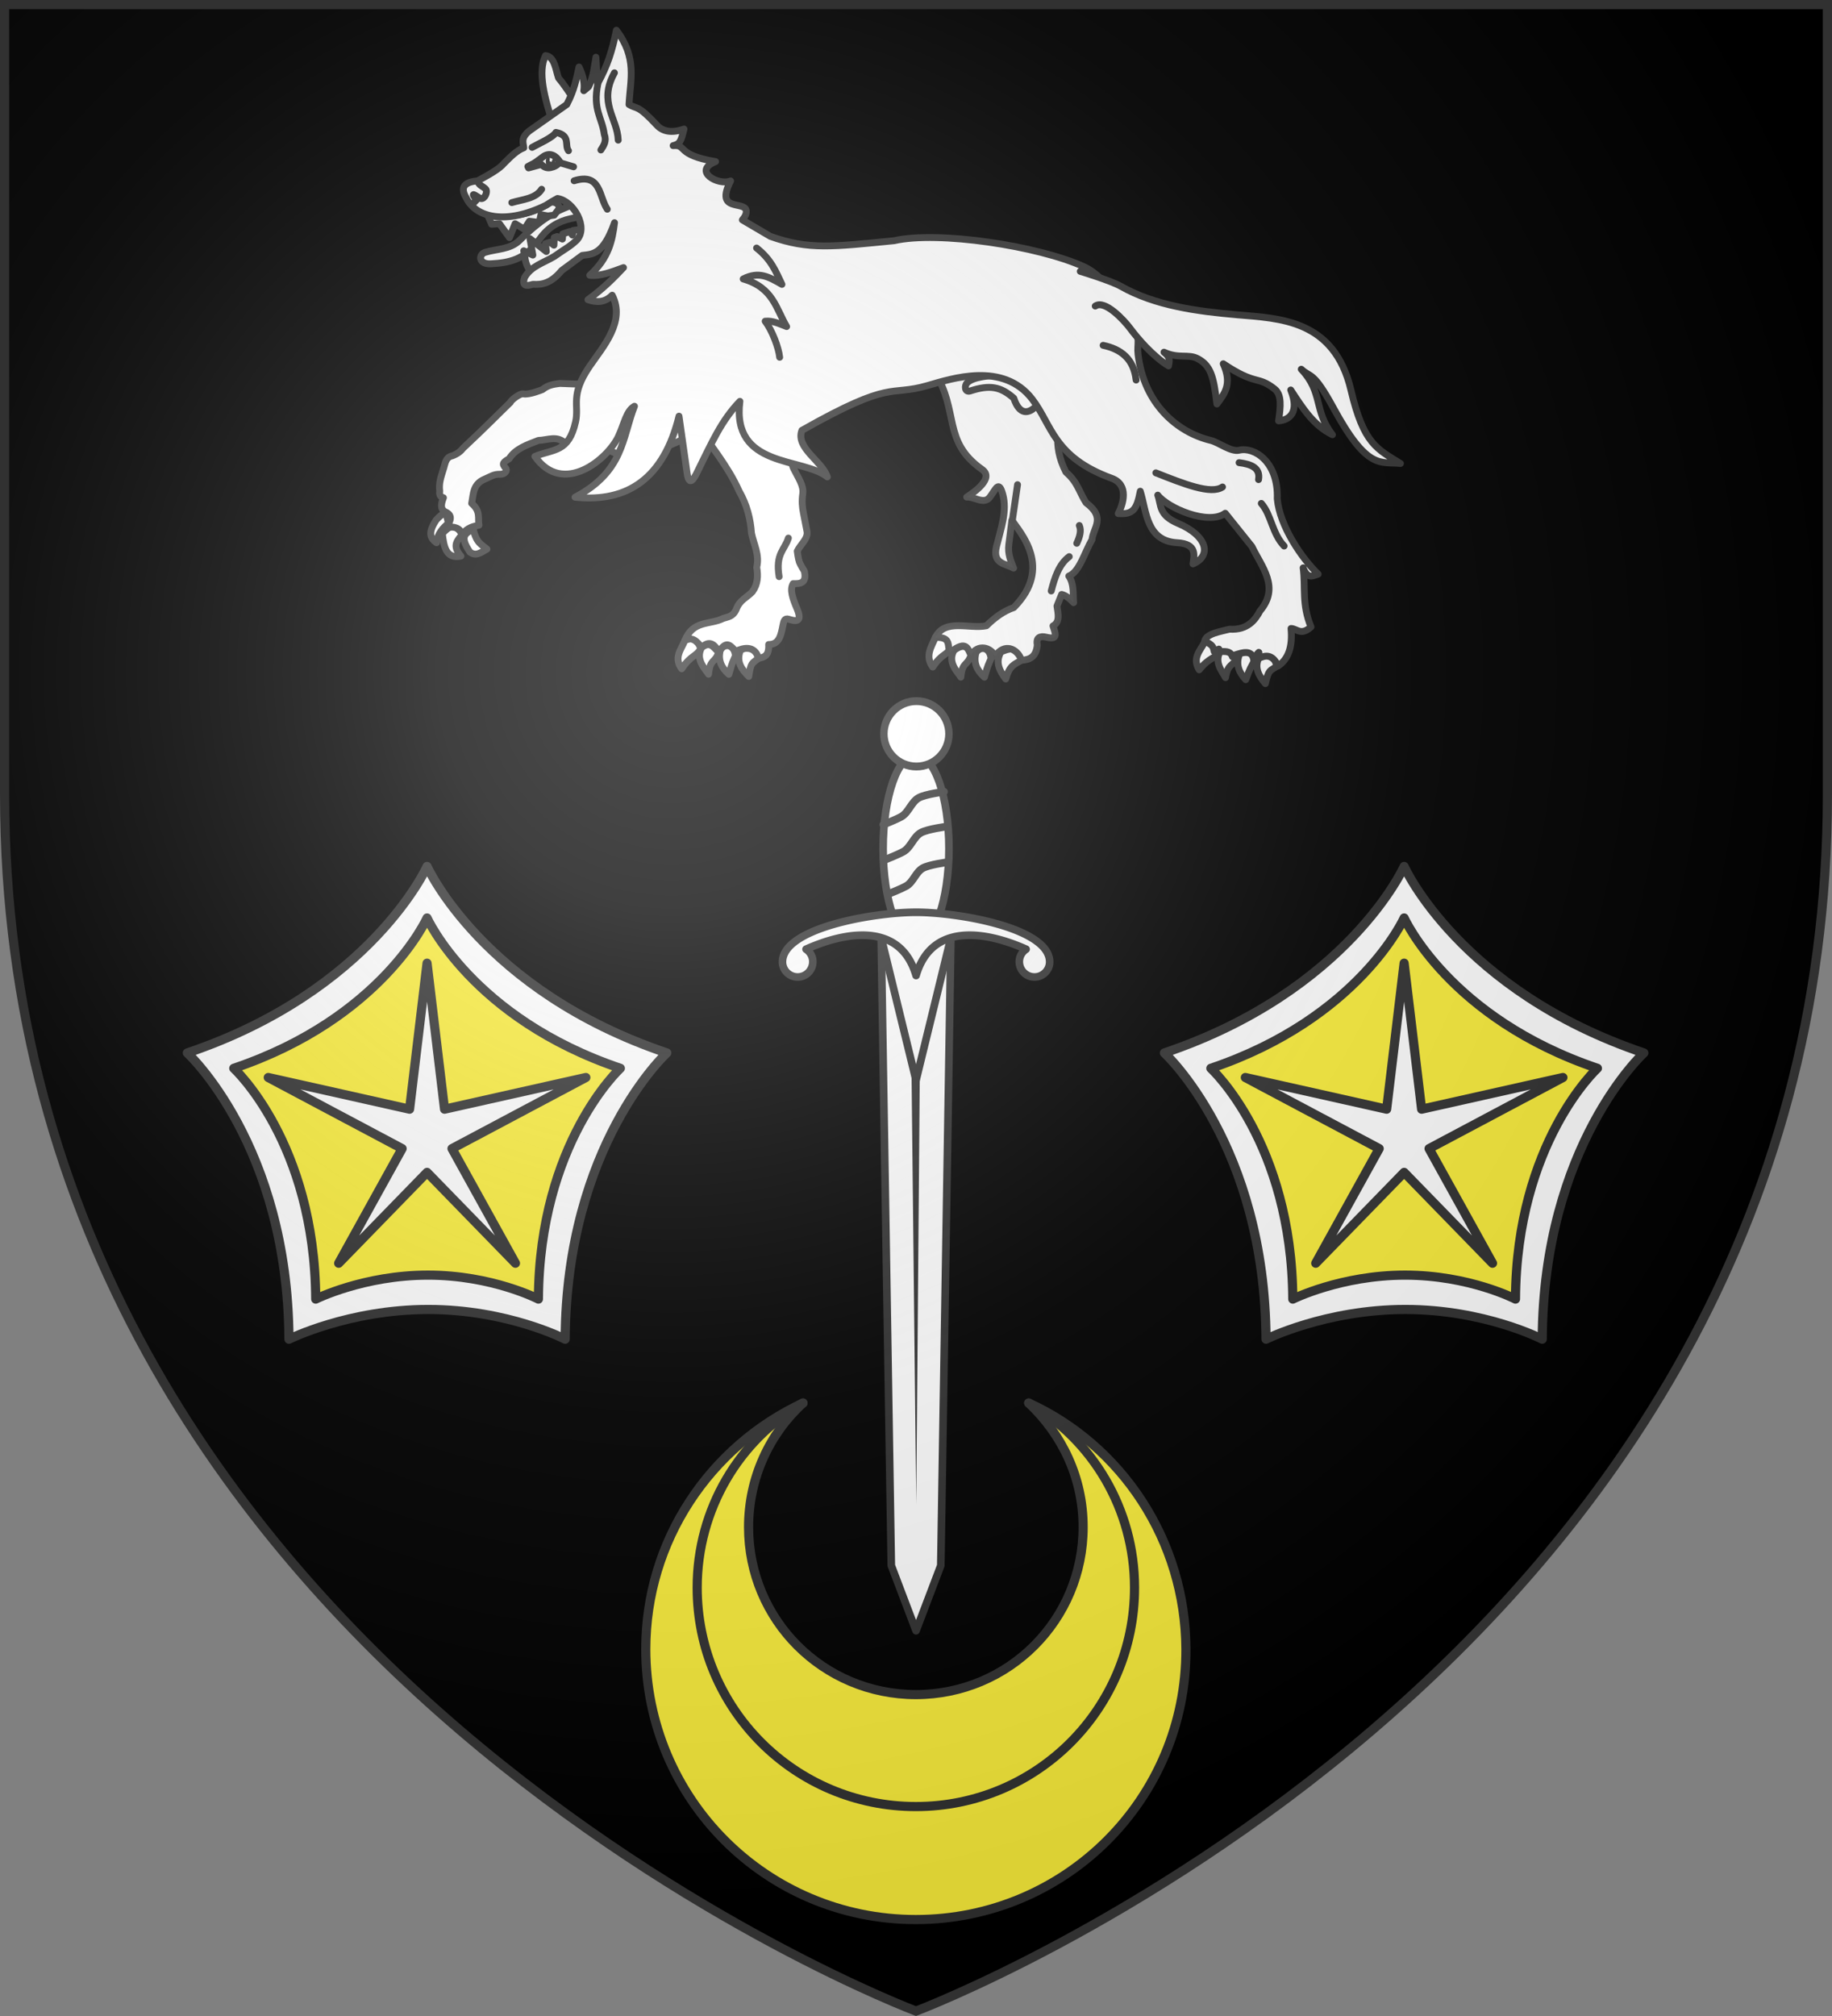 <svg xmlns="http://www.w3.org/2000/svg" xmlns:xlink="http://www.w3.org/1999/xlink" width="600" height="660" viewBox="-300 -300 600 660"><rect x="-300" y="-300" width="600" height="660" fill="#808080" stroke="none"/><radialGradient id="c" cx="-80" cy="-80" r="405" gradientUnits="userSpaceOnUse"><stop offset="0" stop-color="#fff" stop-opacity=".31"/><stop offset=".19" stop-color="#fff" stop-opacity=".25"/><stop offset=".6" stop-color="#6b6b6b" stop-opacity=".125"/><stop offset="1" stop-opacity=".125"/></radialGradient><path d="M-298.5-298.5h597v258.543C298.5 246.291 0 358.5 0 358.5S-298.5 246.291-298.5-39.957z"/><g stroke-width="2.252"><g fill="#fff" stroke="#313131" stroke-linecap="round" stroke-linejoin="round" stroke-width="2.542"><path d="M432.752 548.432c-2.107 4.18.085 7.296 2.27 9.91 1.23-5.265 1.599-4.585 4.178-6.357-1.076-6.03-4.322-4.556-6.448-3.553m-7.497-.566c-1.042 3.459-.185 6.123 2.499 9.026 1.9-4.989 1.67-4.042 2.996-6.627-.033-4.696-4.191-4.926-5.495-2.399m-6.734-1.77c-2.79 4.248.693 7.957 1.747 10.05 1.105-5.864 2.592-3.584 4.441-7.78-1.68-1.519-2.567-4.616-6.188-2.27m-5.96-3.156c-1.616 3.184-4.734 5.895-2.036 10.307 3.864-4.826 5.861-3.957 7.632-6.819-.845-3.393-2.625-4.743-5.596-3.488m-171.81 3.085c-1.753 4.36.688 7.262 3.08 9.667.79-5.36 1.213-4.716 3.635-6.719-1.57-5.91-4.682-4.143-6.715-2.948m-7.513.124c-.752 3.542.322 6.119 3.235 8.765 1.479-5.146 1.328-4.18 2.436-6.879-.422-4.677-4.582-4.524-5.671-1.886m-6.853-1.146c-2.427 4.49 1.349 7.866 2.571 9.856.616-5.945 2.285-3.81 3.78-8.162-1.8-1.359-2.939-4.363-6.351-1.694m-6.197-2.597c-1.345 3.322-4.226 6.309-1.175 10.458 3.45-5.164 5.51-4.481 7.037-7.496-1.123-3.303-3.007-4.485-5.862-2.962m-79.523-32.699c2.28 1.687 4.103.065 6.283-1.12-1.838-1.677-3.93-2.093-5.042-7.386-2.466 1.361-5.552 2.277-1.241 8.506m-10.222-6.893c.525 5.033 1.47 9.533 6.884 8.36-3.519-4.016-1.133-5.884.463-8.04-2.746-4.61-5.067-2.776-7.347-.32m-2.276-5.018c-3.402 5.092-1.91 6.939.111 8.434.455-3.47 2.356-5.454 4.452-7.236-.749-1.833-.243-5.994-4.563-1.198m208.996 48.808c-2.313 4.058-.278 7.29 1.775 10.02 1.49-5.19 3.153-5.296 5.818-6.923-.776-6.08-5.42-3.981-7.593-3.097m-9.343.597c-.752 3.542.322 6.119 3.235 8.765 1.479-5.146 1.328-4.18 2.436-6.879-.422-4.677-4.582-4.524-5.671-1.886m-8.077-1.108c-2.427 4.49 1.35 7.866 2.572 9.856.616-5.946 2.284-3.81 3.779-8.162-.93-3.295-2.938-4.363-6.35-1.694m-6.85-4.847c-1.345 3.321-4.022 6.827-.97 10.976 3.45-5.164 5.147-4.14 6.674-7.154-1.122-3.304-2.85-5.345-5.704-3.822M185.158 379.895c-9.469 1.184-17.197 5.565-26.148 14.478-3.423 3.408-8.636 3.16-12.718 4.434-2.574.803-2.496 4.493 2.117 4.234 6.605-.37 12.579-1.366 18.007-9.087 3.155-4.489 7.166-6.642 11.396-7.579l11.12-2.463z" transform="matrix(.885 0 0 .885 -270.567 -570.33)"/><path d="m173.76 382.507-1.917 2.531-2.372.303-2.544-.463-.613 2.86-3.665-.439-1.88 2.963-3.394-2.046-2.094 5.15-3.699-5.15-2.909.19-1.39-3.251c5.81.583 15.46.656 23.279-4.98 1.667-.039 3.063.674 3.198 2.332m-10.787 23.318c-2.152-3.182-1.833-5.17-2.406-7.589l3.374 1.575-1.068-6.056 6.056 4.753-.316-2.923 1.695-.51 1.43 1.078.115-2.825 1.058-.375 1.96.947.148-1.924 2.646-.882.903 1.322.262-1.701 3.09-.447.953 2.788-15.74 12.285zM179.555 342.912c-2.059-3.002-3.719-5.752-6.109-8.58-1.072-3.029-1.42-7.979-4.832-8.312-2.948 5.96-.443 15.657 3.022 26.012z" transform="matrix(.885 0 0 .885 -270.567 -570.33)"/><path d="M312.487 442.833c9.382 14.782 2.78 25.769 17.698 36.291 4.505 3.178-2.696 8.28-5.697 10.224 2.74-.27 6.35 2.88 8.526.063 2.257-2.92 3.338-6.6 4.847-.986 1.644 6.112-.691 12.496-2.356 19.221-1.623 6.553 3.57 6.282 6.332 7.981-1.084-2.781-2.203-5.277-1.762-8.752l1.143-8.998c2.976 4.6 15.323 17.521.696 32.33-3.864 1.313-7.123 3.794-10.144 6.733-6.36 1.297-15.338-2.803-18.877 4.306 6.292-.208 4.122 3.369 5.508 5.575 6.345-5.117 6.539-.741 7.693.966 2.586-4.301 7.398-2.795 8.937.431 3.285-4.945 8.232-2.972 9.725 1.483 2.924-.163 5.429-1.072 5.856-5.673-.54-2.813 1.074-3.411 3.36-2.851 4.742 1.162 3.176-1.712 2.449-4.187 2.662-1.399 1.911-4.446 1.473-7.342l1.728-4.294c1.454.348 2.934 1.443 4.43 3.035-.279-3.028.276-6.865-1.788-9.83 3.942-1.487 5.833-8.75 8.61-13.516.38-4.358 5.31-8.008-2.204-13.594-2.481-3.778-3.079-7.623-7.462-11.335-5.472-10.69-1.965-17.225-2.078-26.608l-18.886-20.757z" opacity=".98" transform="matrix(.885 0 0 .885 -270.567 -570.33)"/><path d="M338.721 443.904c-5.938.527-11.759.9-14.027 3.117-1.156 1.13-.888 3.605.979 3.095 7.452-2.429 11.341-1.642 16.246 2.647 2.137 6.511 5.49 5.281 7.319 3.803 2.634-2.13 1.553-4.24 4.072-6.15zM132.168 500.474c2.6-.25 4.783.156 5.622 2.66 2.019-2.603 4.117-2.94 6.21-3.394-.5-2.645.754-5.089-2.714-8.075.683-3.362.363-7.116 4.856-8.981 2.13-.884 3.258-1.845 5.663-1.781 1.95.051 2.799-1.533 2.048-2.315-1.568-1.633-.765-2.196 1.3-3.428 2.317-3.704 6.663-5.165 10.863-6.788 3.35-.066 6.883-1.965 9.92 1.095 7.844-1.458 13.482 1.586 19.446 3.966 14.647 1.275 24.475-6.163 35.642-11.178l-3.554-19.55-41.566 4.171c-4.151 1.07-8.05.493-12.026.42-2.14.298-4.281.53-6.37 2.262 0 0-5.058 2.073-7.04 1.606-1.321-.312-4.857 2.524-4.837 3.114-5.814 5.634-8.806 8.811-17.47 16.923-.892 1.164-2.143 2.154-3.985 2.859-2.78.54-2.683 3.272-3.47 5.332-.744 2.455-1.63 4.856-1.234 7.746-.233 1.754.507 2.186 1.375 2.444-.827 2.133-1.293 4.125.611 5.19 3.313 1.45 1.62 3.634.71 5.702" transform="matrix(.885 0 0 .885 -270.567 -570.33)"/><path d="M223.917 461.467c5.458 8.524 12.191 16.319 16.313 25.608 2.974 5.162 4.243 10.383 4.614 15.636.852 4.146 3.07 8.003 1.938 12.57.528 3.15.465 6.232-1.61 9.083-2.011 2.144-4.696 2.989-5.984 6.528-1.272 2.812-3.11 2.713-4.81 3.328-4.824 2.461-11.198.559-14.187 8.189 2.669-1.574 4.496.256 6.197 2.597 2.603-2.598 4.658-1.632 6.35 1.694 3.092-4.931 4.516-1.929 6.35-.32 2.696-1.298 6.937-2.342 8.381 2.596 2.083-.34 3.982-.978 3.732-5.1 4.014.021 4.584-3.6 5.32-7.27.246-1.23.504-2.596 2.068-2.104 2.213.696 5.429 1.593 3.075-3.944-1.506-3.543-2.773-6.959-1.392-9.204 2.646.115 5.164-.202 4.121-4.658 0 0-1.44-2.245-1.83-3.32-.417-1.156-.782-4.036-.782-4.036 1.176-2.472 4.123-4.645 3.598-7.347l-1.305-6.725c-.45-2.312-.651-4.342-.252-7.212.409-2.932-1.643-5.789-3.317-9.137-2.017-4.035.78-6.745 1.801-9.767l-12.24-31.618z" transform="matrix(.885 0 0 .885 -270.567 -570.33)"/><path d="M194.844 316.626c-1.586 7.796-3.31 13.21-6.973 19.776l-.597-9.768c-.667 3.583-.807 7.019-2.703 10.876l-1.788 1.506c.46-2.894-.352-5.814-1.762-8.78-.995 4.27-1.592 8.235-4.525 13.871l-13.955 9.825c-3.183 2.634-2.137 4.316-1.967 6.204-2.6.942-4.927 3.36-7.25 5.667-1.777 2.184-5.786 4.36-9.832 6.568-4.986.41-6.483 2.43-4.28 6.15 3.677 7.697 14.986 10.031 29.553 2.89 1.278-.854 2.767-1.72 4.278-2.54 6.045.894 11.608 10.81 7.089 15.45-2.527 2.412-4.368 3.226-8.225 5.972-3.897 2.354-8.71 3.616-11.029 7.829-1.047 3.202.605 3.291 3.084 2.508 3.351.25 6.808-.434 10.653-5.109l7.596-5.588c3.89-.465 7.804-.304 11.95-12.101-.81 6.517-2.09 13.057-9.168 19.447 3.769.47 8.138-1.215 12.487-2.828-3.5 3.686-7.056 7.403-13.156 11.873 3.2 1.093 6.242 1.094 8.974-1.667 4.999 9.749-3.408 19.07-8.25 26.136-7.528 10.988-3.869 14.391-5.311 20.755-2.58 11.38-7.995 9.872-15.052 12.75 10.51 14.867 27.083.893 30.946-7.486 2.153-4.67 2.892-9.404 5.907-11.078-4.577 11.658-3.925 24.152-21.986 33.653 19.562 2.059 32.86-7.081 38.467-29.99l3.006 21.142c.75 5.28 2.686 1.672 3.51.013 5.623-11.314 9.06-19.406 16.024-26.633-3.128 24.772 23.328 20.674 32.354 27.964-1.929-5.921-11.817-10.663-9.42-17.218 33.882-19.172 32.082-12.399 46.597-16.605 8.92-2.585 27.902-8.892 38.617 5.01 7.39 9.589 7.823 21.463 29.448 29.33 6.49 2.36 4.218 9.584 2.424 13.041 5.586.414 6.848-1.617 8.145-8.269 2.338 7.55 2.242 18.426 13.678 19.054 7.546.414 6.214 4.87 5.838 7.826 6.97-2.955 5.373-10.387-5.488-14.965-7.38-3.111-6.19-6.76-7.557-10.472 3.716 4.835 18.826 11.283 24.978 6.705l9.846 12.286c3.77 7.787 10.424 15.091 2.974 23.895-1.513 2.885-4.357 7.17-11.239 6.708-3.213.845-8.676 1.626-9.18 4.38 3.061 1.58 3.093 2.052 3.518 3.892l1.724-.917c-.27.322-.568.663-.865.977 2.271.067 5.063-.785 5.887 1.87l.876-.663c3.003-.957 5.98-1.87 6.935 1.247 2.36-2.505 2.169-3.459 1.717.12 2.522-1.3 5.247-1.895 7.33 2.721 3.63-2.392 5.471-6.778 4.824-13.882 2.184.015 3.553 2.83 7.385-.574-3.496-8.504-1.926-14.58-2.903-21.866 1.699 4.463 3.642 2.87 5.561 2.331-6.059-5.788-14.286-17.894-15.142-27.89.46-13.722-8.576-19.275-14.069-17.957-3.038.756-7.663-2.925-10.485-3.603-12.68-3.047-24.79-13.66-26.968-31.852-.462-3.864 1.078-5.915-1.756-11.08-1.96-3.331-8.87-17.034-18.253-21.33-16.881-7.73-53.988-13.347-70.243-9.634-22.661 2.217-31.56 3.485-45.818-1.601l-10.358-6.089c.867-1.043 1.575-2.14 1.423-3.387-.47-3.85-11.723.722-5.779-11.03-4.572 1.87-14.253-3.689-5.558-7.159-14.901-2.489-10.415-6.346-15.702-5.902 2.417-.562 2.908-1.463 4.024-6.14-4.66 1.638-7.897.881-10.024-1.409-7.321-7.882-7.307-5.818-10.327-7.668.464-9.219 3.115-17.216-4.684-27.488" transform="matrix(.885 0 0 .885 -270.567 -570.33)"/><path d="M366.511 405.834s11.327 3.436 14.975 5.509c12.74 7.237 28.327 9.276 43.083 10.567 15.59 1.363 35.936 1.593 42.115 27.844 4.708 20.003 9.674 21.76 18.323 27.161-7.317-.784-12.151 2.742-24.753-20.461-7.58-13.955-8.414-11.113-11.951-14.41 8.155 8.59 4.512 15.235 11.531 24.232-7.1-3.544-10.835-9.587-15.427-16.558 3.421 8.528-.7 11.157-4.502 11.432.803-5.412 1.193-9.693-1.483-11.799-6.48-5.1-6.634-1.05-18.995-9.325 3.458 7.622.4 11.143-2.351 14.879-1.198-10.293-2.342-14.212-7.036-16.736-3.55-1.91-7.05.121-12.545-2.425 2.344 1.832 2.081 2.953 1.692 5.075-5.86-3.63-11.31-9.993-14.274-13.962-2.156-2.89-9.311-10.665-12.852-8.174M162.075 367.06c1.697-1.007 1.686-.544 5.473-3.485 2.045-1.588 4.438-1.29 6.397 1.77-.817 1.223-2.076 1.823-3.464 2.115-1.43.301-2.537-.264-3.415-1.18l-4.726 1.292z" transform="matrix(.885 0 0 .885 -270.567 -570.33)"/></g><path fill="#313131" d="M-118.92-248.068c.378.025.714.26.778.61.14.758-.31 1.086-.712 1.275-.398.187-.806.42-1.272.416-.907-.008-1.058-.556-1.098-1.077-.038-.514-.038-1.067.28-1.392.647-.664 1.004-.194.988.125l-.044.905.638.19z"/><path fill="none" stroke="#313131" stroke-linecap="round" stroke-linejoin="round" d="M-52.267-218.84c4.966 3.896 6.373 7.917 8.319 11.919-4.3-2.44-7.513-4.404-12.707-1.776 9.875 2.824 10.783 9.801 14.243 15.597-2.296-.866-4.543-2.008-7.035-1.75 2.318 3.064 4.43 8.685 4.752 11.819m-81.158-68.788c1.773-1.043 6.788-3.165 7.807-4.906 4.953 1.019 2.734 4.185 4.114 5.998m15.068-25.518c-5.427 9.737.997 14.885 1.24 22.058m158.975 67.245c5.858 1.245 10.03 4.395 10.812 11.377m-117.032 64.431c-1.255-7.533 1.81-8.737 3.031-12.644m-101.79-116.96c.177 1.313 1.566 1.598 2.563 2.58.448.442.244 1.718-.342 2.495-.407.539-1.013.807-1.554.506-1.447-.808-3.413-2.442-1.123.566l-1.335 1.372m12.908-.503c3.555-1.07 7.788-1.243 9.782-4.373m10.648-2.773c8.833-2.777 8.102 5.248 10.868 9.323m201.696 91.02c-3.735 2.607-12.848-1.075-21.855-4.631m34.578 10.01c3.334 3.82 3.485 9.745 7.474 13.968m-14.761-27.316c4.046.496 7.03 1.742 6.377 5.555m-59.593 20.87c.993-2.119 1.575-4.136.846-5.83m-9.217 21.454c1.172-4.533 2.588-8.826 5.901-11.255m-18.649-11.862 1.7-11.716m-137.59-131.313c-1.718 8.419 1.383 11.023 2.116 16.484.854 2.314-.199 3.694-1.12 5.14m-13.433 4.186 4.489 1.329" transform="translate(0 -.185)scale(.999)"/></g><g stroke="#313131" stroke-linecap="round" stroke-linejoin="round" stroke-width="1.755"><path fill="#fff" d="M619.985 424.94h16.073l-2.33-143.945-5.708-14.944-5.708 14.944z" transform="matrix(-1.42 -0 -0 -1.428 891.803 613.793)"/><path fill="#313131" fill-rule="evenodd" stroke="none" d="M1.5 20.164.079 192.47-1.806 20.164z"/><g transform="matrix(-1.42 -0 -0 -1.428 891.803 613.793)"><path fill="#fff" d="m619.985 424.94 8.037-32.688 8.036 32.689z"/><ellipse cx="628.022" cy="445.365" fill="#fff" rx="7.592" ry="21.51"/><ellipse cx="-307.425" cy="242.045" fill="#fff" stroke-width="1.758" rx="7.71" ry="7.315" transform="matrix(.973 0 0 1.025 927.06 223.584)"/><path fill="#fff" d="M600.701 415.923c-1.932 0-3.524 1.575-3.5 3.5.101 7.857 21.382 11.343 30.813 11.343s30.712-3.486 30.812-11.343c.025-1.925-1.568-3.5-3.5-3.5a3.5 3.5 0 0 0-3.5 3.5c0 1.217.62 2.247 1.563 2.875-8.163 3.63-21.594 6.812-25.375-6.032-3.78 12.844-17.212 9.662-25.375 6.032.943-.628 1.562-1.658 1.562-2.875 0-1.932-1.568-3.5-3.5-3.5"/><path fill="none" stroke-linecap="butt" d="M621.555 458.397s4.293-.55 5.835-1.392c1.736-.948 2.318-3.377 4.047-4.336 1.239-.687 4.137-1.823 4.137-1.823m-14.519-.449s4.293-.55 5.835-1.392c1.736-.948 2.318-3.377 4.047-4.336 1.239-.687 4.137-1.823 4.137-1.823m-14.185-.628s4.088-.524 5.557-1.326c1.653-.903 2.207-3.217 3.855-4.13 1.179-.654 3.939-1.736 3.939-1.736"/></g></g><g stroke="#313131" stroke-linecap="round" stroke-linejoin="round" stroke-width="3.339"><path fill="#fcef3c" d="M100 189.815c-54.579 0-98.5-44.134-98.5-98.565 0-39.72 23.523-73.924 57.336-89.739C46.707 12.545 38.99 28.727 38.99 46.748 38.99 80.584 66.187 107.8 100 107.8s61.01-27.216 61.01-61.052c0-18.021-7.717-33.836-19.846-45.237 33.813 15.447 57.18 50.019 57.335 89.739.213 54.432-43.92 98.565-98.499 98.565" transform="matrix(.898 0 0 .898 -89.848 157.97)"/><path fill="none" d="M58.836 1.511c-23.155 13.24-38.591 38.617-38.591 67.304 0 44.134 35.65 79.809 79.755 79.809s79.755-35.675 79.755-79.809c0-28.687-15.436-54.064-38.591-67.304" transform="matrix(.898 0 0 .898 -89.848 157.97)"/></g><g id="a" fill="#fff" stroke="#313131" stroke-linecap="round" stroke-linejoin="round" stroke-width="2.158"><path d="M-539.975 382.815c-.273-45.769-23.947-67.423-23.947-67.423 43.365-14.64 56.486-43.918 56.486-43.918s13.12 29.278 56.485 43.918c0 0-23.674 21.654-23.947 67.423 0 0-13.499-7.004-32.262-7.004s-32.815 7.004-32.815 7.004" transform="matrix(1.39 0 0 1.39 545.204 -393.683)"/><path fill="#fcef3c" d="M-533.671 373.37c-.22-36.9-19.308-54.359-19.308-54.359 34.964-11.803 45.543-35.408 45.543-35.408s10.578 23.605 45.542 35.408c0 0-19.087 17.458-19.308 54.358 0 0-10.883-5.646-26.012-5.646-15.128 0-26.457 5.646-26.457 5.646" transform="matrix(1.39 0 0 1.39 545.204 -393.683)"/><path d="m-503.316 328.64 33.295-7.462-31.538 16.748 14.949 26.993-20.826-21.392-20.826 21.392 14.948-26.993-31.537-16.748 33.294 7.462 4.12-34.39z" transform="matrix(1.39 0 0 1.39 545.204 -393.683)"/></g><use xlink:href="#a" width="100%" height="100%" transform="translate(320)"/><path fill="url(#c)" d="M-298.5-298.5h597v258.543C298.5 246.291 0 358.5 0 358.5S-298.5 246.291-298.5-39.957z"/><path fill="none" stroke="#313131" stroke-width="3" d="M-298.5-298.5h597v258.503C298.5 246.206 0 358.398 0 358.398S-298.5 246.206-298.5-39.997z"/></svg>